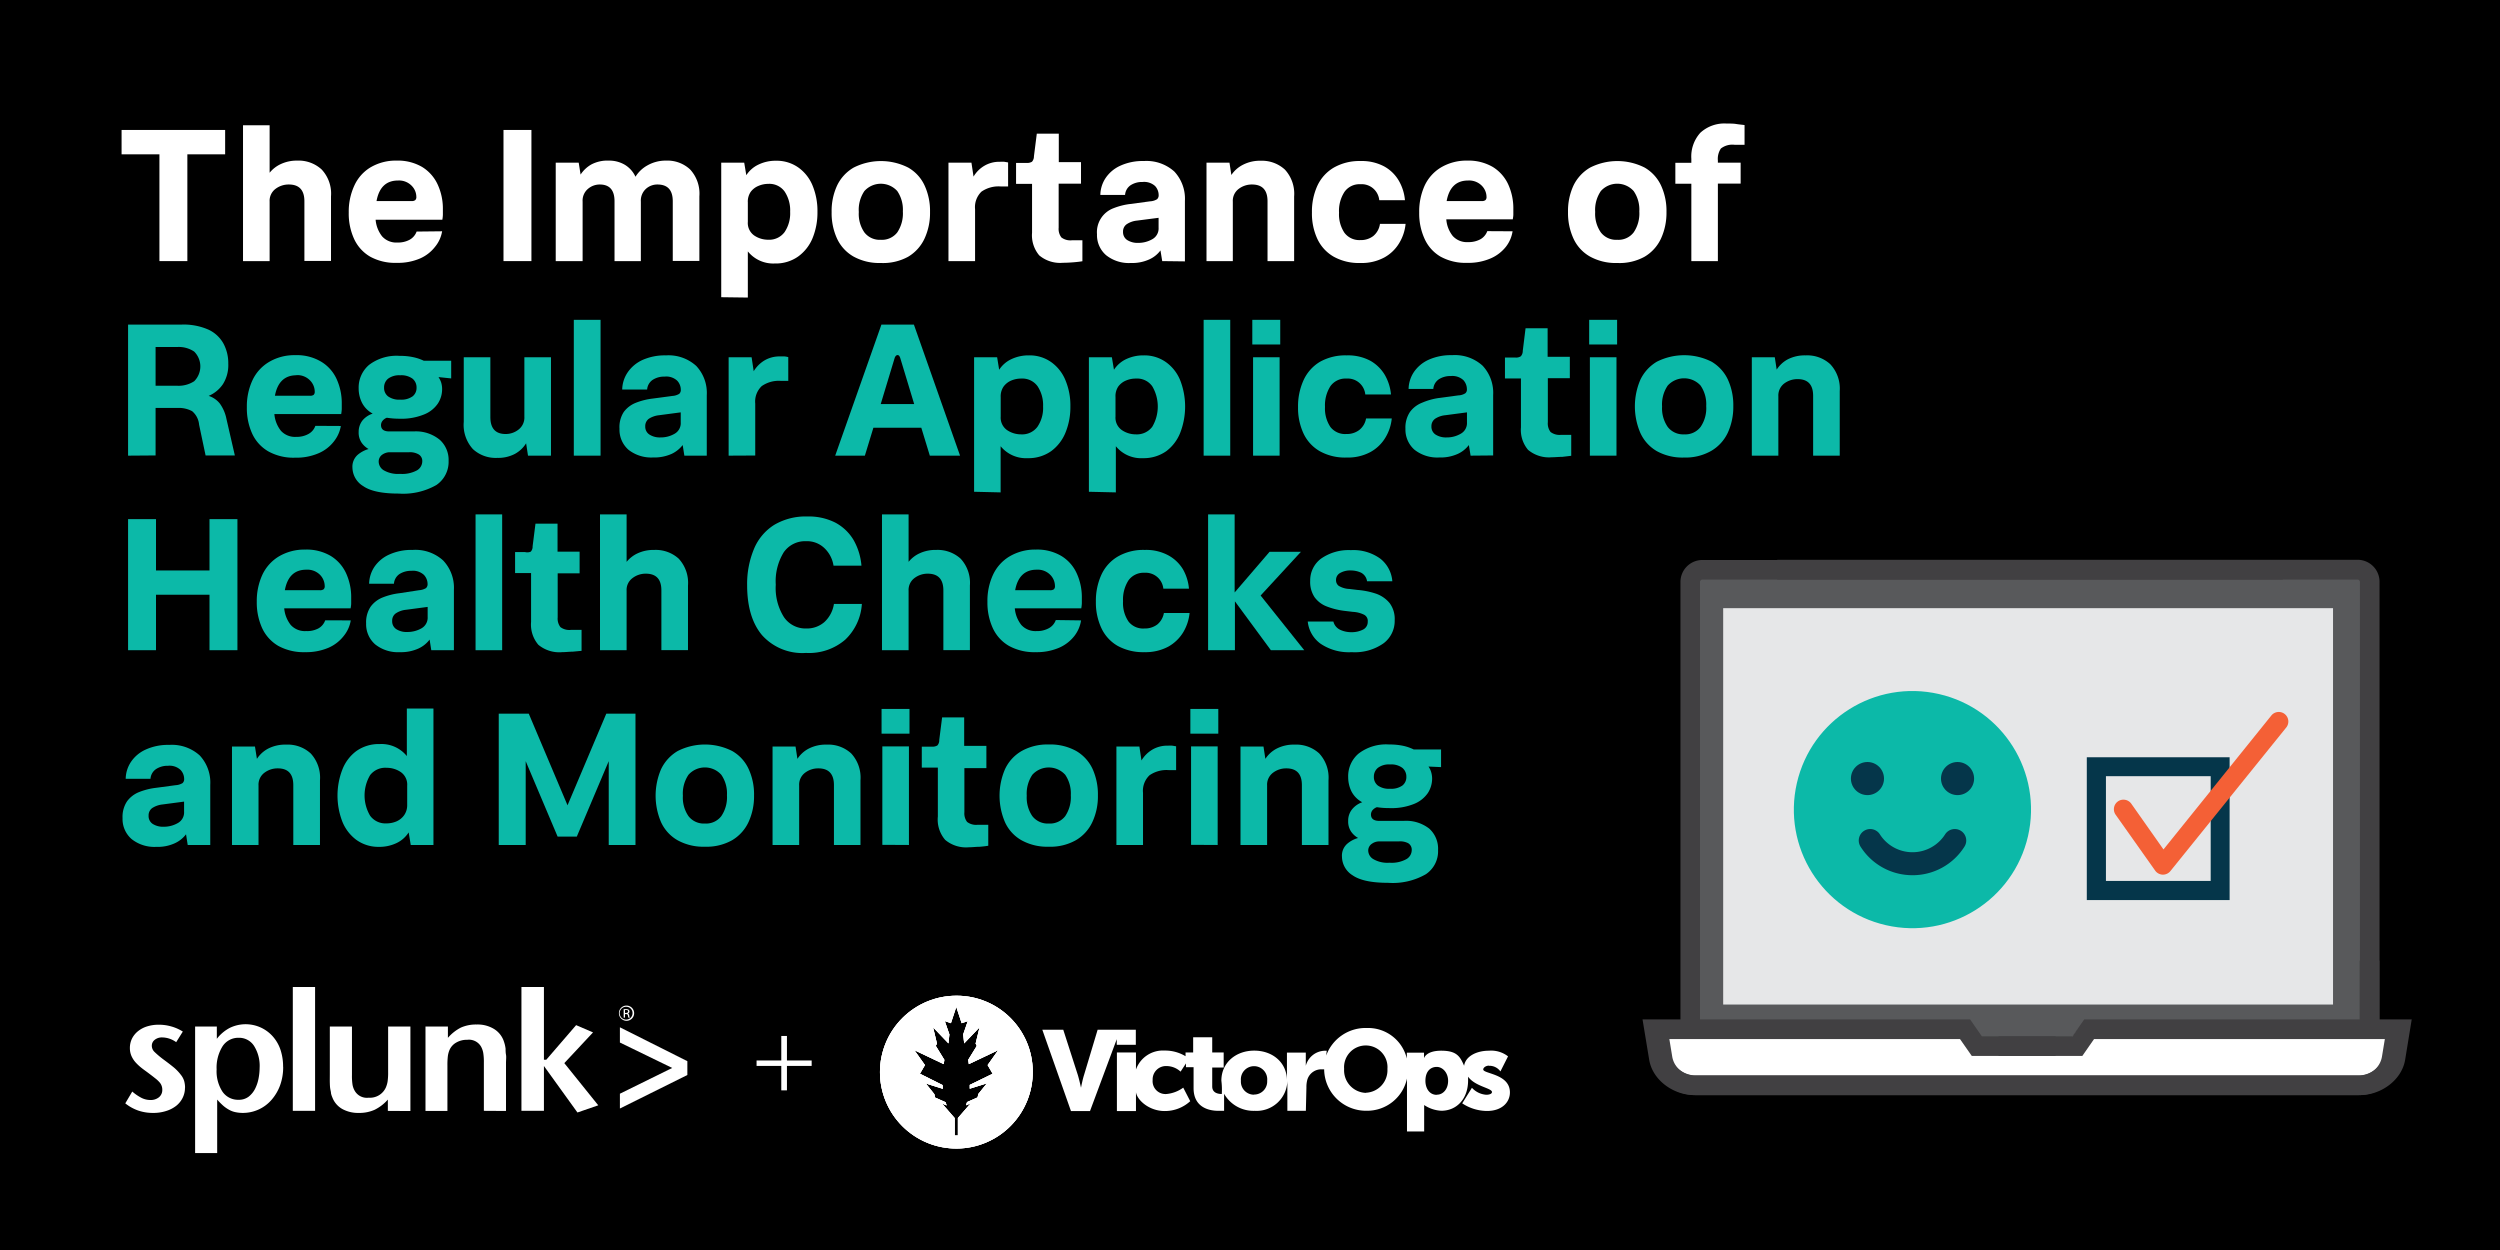 <svg id="Layer_1" data-name="Layer 1" xmlns="http://www.w3.org/2000/svg" xmlns:xlink="http://www.w3.org/1999/xlink" viewBox="0 0 358 179"><defs><style>.cls-1,.cls-2,.cls-3{fill:#fff;}.cls-1{clip-rule:evenodd;}.cls-3{fill-rule:evenodd;}.cls-4{clip-path:url(#clip-path);}.cls-5{clip-path:url(#clip-path-2);}.cls-6{fill:#0cb9a8;}.cls-7{clip-path:url(#clip-path-3);}.cls-8{clip-path:url(#clip-path-4);}.cls-9{fill:#58595b;}.cls-10{fill:#414042;}.cls-11{fill:#e6e7e8;}.cls-12{fill:#05364a;}.cls-13{fill:#f46036;}</style><clipPath id="clip-path"><path class="cls-1" d="M309.73-1150.3l-1.55-2.64,3.26-4.59-9,4.32-.18-1.3,2.63-4.25-.38-.71,1.22-5-4.73,4.93-.28-2.72,1.41-4.08-1.88.63-1.65-5-1.64,5-1.89-.63,1.41,4.08-.28,2.72-4.73-4.93,1.22,5-.38.71,2.64,4.25-.19,1.3-9-4.32,3.26,4.59-1.54,2.64,6.92,3.47.11,1.15-5.25-1.64,2.64,3.28.22,1,3.22,1.43.33,1-1.45-.6,3.89,4.47v5.34h1v-5.34l3.89-4.47-1.44.6.33-1,3.22-1.43.22-1,2.63-3.28-5.24,1.64.11-1.15ZM322-1151a23.25,23.25,0,0,1-23.36,23.13A23.25,23.25,0,0,1,275.26-1151a23.25,23.25,0,0,1,23.37-23.13A23.24,23.24,0,0,1,322-1151Z"/></clipPath><clipPath id="clip-path-2"><path class="cls-1" d="M217.57-263.78l-1.11-1.9,2.34-3.3-6.49,3.1-.13-.93,1.9-3.06-.27-.51.87-3.6-3.4,3.55-.2-2,1-2.94-1.35.45-1.19-3.59-1.18,3.59-1.36-.45,1,2.94-.2,2-3.4-3.55.87,3.6-.27.51,1.9,3.06-.13.93L200.3-269l2.35,3.3-1.12,1.9,5,2.5.08.83-3.78-1.19,1.9,2.36.16.75,2.31,1,.24.71-1-.43,2.8,3.22v3.84h.72V-254l2.8-3.22-1,.43.24-.71,2.32-1,.15-.75,1.9-2.36-3.78,1.19.08-.83Zm8.83-.53a16.74,16.74,0,0,1-16.82,16.65,16.74,16.74,0,0,1-16.83-16.65A16.74,16.74,0,0,1,209.58-281,16.74,16.74,0,0,1,226.4-264.31Z"/></clipPath><clipPath id="clip-path-3"><path class="cls-1" d="M142.15,153.76l-.72-1.24,1.52-2.14-4.21,2-.09-.61,1.23-2-.17-.33.57-2.34-2.21,2.31-.14-1.28.66-1.91-.88.3-.77-2.34-.77,2.34-.88-.3.66,1.91-.13,1.28-2.21-2.31.56,2.34-.17.33,1.23,2-.09.61-4.21-2,1.52,2.14-.72,1.24,3.24,1.62.05.54-2.45-.77,1.23,1.54.1.48,1.51.67.15.46-.67-.28,1.82,2.09v2.5h.46v-2.5L139,158l-.67.28.15-.46,1.51-.67.1-.48,1.24-1.54-2.46.77,0-.54Zm5.74-.35A10.94,10.94,0,1,1,137,142.59,10.88,10.88,0,0,1,147.89,153.41Z"/></clipPath><clipPath id="clip-path-4"><rect class="cls-2" x="-202.3" y="-126.65" width="649.43" height="901.98"/></clipPath></defs><title>358x179</title><rect x="-29.85" y="-14.92" width="417.7" height="208.85"/><path class="cls-3" d="M309.73-1150.3l-1.55-2.64,3.26-4.59-9,4.32-.18-1.3,2.63-4.25-.38-.71,1.22-5-4.73,4.93-.28-2.72,1.41-4.08-1.88.63-1.65-5-1.64,5-1.89-.63,1.41,4.08-.28,2.72-4.73-4.93,1.22,5-.38.71,2.64,4.25-.19,1.3-9-4.32,3.26,4.59-1.54,2.64,6.92,3.47.11,1.15-5.25-1.64,2.64,3.28.22,1,3.22,1.43.33,1-1.45-.6,3.89,4.47v5.34h1v-5.34l3.89-4.47-1.44.6.33-1,3.22-1.43.22-1,2.63-3.28-5.24,1.64.11-1.15ZM322-1151a23.25,23.25,0,0,1-23.36,23.13A23.25,23.25,0,0,1,275.26-1151a23.25,23.25,0,0,1,23.37-23.13A23.24,23.24,0,0,1,322-1151Z"/><g class="cls-4"><rect class="cls-2" x="-426.43" y="-1749.6" width="1387.95" height="1927.71"/></g><path class="cls-3" d="M217.57-263.78l-1.11-1.9,2.34-3.3-6.49,3.1-.13-.93,1.9-3.06-.27-.51.87-3.6-3.4,3.55-.2-2,1-2.94-1.35.45-1.19-3.59-1.18,3.59-1.36-.45,1,2.94-.2,2-3.4-3.55.87,3.6-.27.51,1.9,3.06-.13.93L200.3-269l2.35,3.3-1.12,1.9,5,2.5.08.83-3.78-1.19,1.9,2.36.16.75,2.31,1,.24.71-1-.43,2.8,3.22v3.84h.72V-254l2.8-3.22-1,.43.24-.71,2.32-1,.15-.75,1.9-2.36-3.78,1.19.08-.83Zm8.83-.53a16.74,16.74,0,0,1-16.82,16.65,16.74,16.74,0,0,1-16.83-16.65A16.74,16.74,0,0,1,209.58-281,16.74,16.74,0,0,1,226.4-264.31Z"/><g class="cls-5"><rect class="cls-2" x="-312.46" y="-695.27" width="999.33" height="1387.95"/></g><path class="cls-2" d="M22.83,37.39V22.1H17.41V18.61H32.24V22.1H26.83V37.39Z"/><path class="cls-2" d="M34.8,37.39V17.94h3.81v6.8A4.43,4.43,0,0,1,40.2,23.5,5.36,5.36,0,0,1,42.55,23a4.87,4.87,0,0,1,3.51,1.27,5.06,5.06,0,0,1,1.34,3.85v9.25H43.59V28.82c0-1.6-.75-2.4-2.23-2.4a3.11,3.11,0,0,0-1.91.63,2.13,2.13,0,0,0-.84,1.82v8.52Z"/><path class="cls-2" d="M63.31,33.12a4.65,4.65,0,0,1-1,2.21A5.52,5.52,0,0,1,60.18,37a8,8,0,0,1-3.37.64A7.41,7.41,0,0,1,53,36.75a5.69,5.69,0,0,1-2.3-2.55,8.72,8.72,0,0,1-.76-3.75,8.89,8.89,0,0,1,.79-3.85A5.89,5.89,0,0,1,53,24a7.09,7.09,0,0,1,3.81-1,6.85,6.85,0,0,1,3.64.91,5.76,5.76,0,0,1,2.21,2.48A8.25,8.25,0,0,1,63.42,30c0,.24,0,.49,0,.76a4.51,4.51,0,0,1-.08.71H53.79a4.42,4.42,0,0,0,.94,2.39,2.73,2.73,0,0,0,2.19.87,3.45,3.45,0,0,0,1.74-.4,2.2,2.2,0,0,0,1-1.17ZM57,25.85q-2.54,0-3.08,2.94h5a.77.77,0,0,0,.55-.14.59.59,0,0,0,.15-.46,2.28,2.28,0,0,0-.68-1.6A2.52,2.52,0,0,0,57,25.85Z"/><path class="cls-2" d="M72.1,37.39V18.61h4V37.39Z"/><path class="cls-2" d="M79.58,37.39V23.29h3.29L83.14,25a4.48,4.48,0,0,1,1.54-1.45A4.93,4.93,0,0,1,87.17,23a4.41,4.41,0,0,1,2.26.57A3.88,3.88,0,0,1,91,25.31a4.66,4.66,0,0,1,1.7-1.62A5.28,5.28,0,0,1,95.39,23a4.75,4.75,0,0,1,3.44,1.27,5.09,5.09,0,0,1,1.32,3.85v9.25H96.34V28.82c0-1.6-.73-2.4-2.2-2.4a2.43,2.43,0,0,0-1.65.63,2.28,2.28,0,0,0-.72,1.82v8.52H88V28.82c0-1.6-.71-2.4-2.12-2.4a2.59,2.59,0,0,0-1.69.63,2.21,2.21,0,0,0-.76,1.82v8.52Z"/><path class="cls-2" d="M103.28,42.56V23.29h3.29l.3,1.8a4.23,4.23,0,0,1,1.74-1.52,5.6,5.6,0,0,1,2.53-.55,5.35,5.35,0,0,1,3.23,1,5.92,5.92,0,0,1,2,2.58,9.51,9.51,0,0,1,.69,3.73,9.67,9.67,0,0,1-.7,3.77,6.11,6.11,0,0,1-2.06,2.63,5.53,5.53,0,0,1-3.33,1A4.67,4.67,0,0,1,107.09,36v6.61ZM107.09,29v2.77a2.18,2.18,0,0,0,.91,1.95,3.54,3.54,0,0,0,2,.61,2.74,2.74,0,0,0,2.35-1.09,4.81,4.81,0,0,0,.8-2.91,4.86,4.86,0,0,0-.79-2.9,2.69,2.69,0,0,0-2.34-1.1,3.59,3.59,0,0,0-1.41.29,2.61,2.61,0,0,0-1.12.87A2.46,2.46,0,0,0,107.09,29Z"/><path class="cls-2" d="M126.13,37.66a7.63,7.63,0,0,1-3.92-.93,5.74,5.74,0,0,1-2.35-2.57,8.73,8.73,0,0,1-.77-3.79,8.66,8.66,0,0,1,.79-3.82A5.91,5.91,0,0,1,122.24,24a8.64,8.64,0,0,1,7.82,0,5.69,5.69,0,0,1,2.34,2.56,8.68,8.68,0,0,1,.78,3.8,8.68,8.68,0,0,1-.79,3.81,5.92,5.92,0,0,1-2.35,2.6A7.47,7.47,0,0,1,126.13,37.66Zm0-3.32a2.77,2.77,0,0,0,2.36-1.06,4.88,4.88,0,0,0,.8-3,4.74,4.74,0,0,0-.8-2.92,3.17,3.17,0,0,0-4.71,0,4.78,4.78,0,0,0-.8,3,4.65,4.65,0,0,0,.8,2.92A2.77,2.77,0,0,0,126.13,34.34Z"/><path class="cls-2" d="M135.82,37.39V23.29h3.29l.3,2a4.36,4.36,0,0,1,1.5-1.52,4.17,4.17,0,0,1,2.28-.6,4.88,4.88,0,0,1,.64,0l.53.09V26.7H143.3a4.3,4.3,0,0,0-2.75.74,3.09,3.09,0,0,0-.92,2.52v7.43Z"/><path class="cls-2" d="M147.79,33.33v-7H145.5v-3H147a1.32,1.32,0,0,0,.78-.17,1.15,1.15,0,0,0,.28-.78l.41-3.24h3.15v4.08h3.18v3.08H151.6v6.31a2,2,0,0,0,.39,1.39,2.13,2.13,0,0,0,1.51.41H155v3c-.35.06-.77.11-1.27.15s-1,.07-1.51.07a4.65,4.65,0,0,1-3.4-1.06A4.45,4.45,0,0,1,147.79,33.33Z"/><path class="cls-2" d="M166.43,37.39l-.25-1.53a4.07,4.07,0,0,1-1.59,1.28,5.9,5.9,0,0,1-2.65.52,5.21,5.21,0,0,1-3.55-1.12,3.8,3.8,0,0,1-1.3-3,3.66,3.66,0,0,1,2.38-3.73,9.62,9.62,0,0,1,2.39-.6l2.83-.38a2.09,2.09,0,0,0,1-.3.75.75,0,0,0,.23-.6,1.92,1.92,0,0,0-.51-1.29,2.33,2.33,0,0,0-1.8-.58,3,3,0,0,0-1.7.46,1.83,1.83,0,0,0-.8,1.39h-3.54a4.48,4.48,0,0,1,.75-2.41,5,5,0,0,1,2.11-1.77,7.64,7.64,0,0,1,3.37-.67,5.94,5.94,0,0,1,4.37,1.51,5.72,5.72,0,0,1,1.51,4.21v8.65Zm-.52-4.76V31.19l-3.1.4a3.24,3.24,0,0,0-1.47.52,1.26,1.26,0,0,0-.52,1.09,1.34,1.34,0,0,0,.59,1.17,2.75,2.75,0,0,0,1.59.41,4,4,0,0,0,2-.52A1.75,1.75,0,0,0,165.91,32.63Z"/><path class="cls-2" d="M172.77,37.39V23.29h3.29l.27,1.77A4.37,4.37,0,0,1,178,23.59a5.31,5.31,0,0,1,2.57-.57A4.84,4.84,0,0,1,184,24.29a5.09,5.09,0,0,1,1.32,3.85v9.25h-3.81V28.82c0-1.6-.74-2.4-2.23-2.4a3.1,3.1,0,0,0-1.9.63,2.13,2.13,0,0,0-.84,1.82v8.52Z"/><path class="cls-2" d="M197.61,32.06h3.67a6.48,6.48,0,0,1-.9,2.73,5.66,5.66,0,0,1-2.15,2.08,6.8,6.8,0,0,1-3.43.79,7.41,7.41,0,0,1-3.83-.91,5.75,5.75,0,0,1-2.33-2.55,8.62,8.62,0,0,1-.77-3.78,8.89,8.89,0,0,1,.79-3.85A5.88,5.88,0,0,1,191,24a7.39,7.39,0,0,1,3.85-.94,6.76,6.76,0,0,1,3.4.79,5.49,5.49,0,0,1,2.08,2.06,6.71,6.71,0,0,1,.86,2.76h-3.68a2.53,2.53,0,0,0-2.69-2.29,2.64,2.64,0,0,0-2.28,1.08,5,5,0,0,0-.79,3,4.75,4.75,0,0,0,.77,2.87,2.66,2.66,0,0,0,2.27,1.05,2.92,2.92,0,0,0,1.85-.57A2.74,2.74,0,0,0,197.61,32.06Z"/><path class="cls-2" d="M216.6,33.12a4.75,4.75,0,0,1-.95,2.21A5.59,5.59,0,0,1,213.47,37a8,8,0,0,1-3.38.64,7.38,7.38,0,0,1-3.84-.91A5.63,5.63,0,0,1,204,34.2a8.72,8.72,0,0,1-.77-3.75A9,9,0,0,1,204,26.6,6,6,0,0,1,206.31,24a7.14,7.14,0,0,1,3.81-1,6.88,6.88,0,0,1,3.65.91,5.74,5.74,0,0,1,2.2,2.48,8.26,8.26,0,0,1,.74,3.55c0,.24,0,.49,0,.76s-.05.51-.08.71h-9.52a4.34,4.34,0,0,0,.93,2.39,2.73,2.73,0,0,0,2.19.87,3.51,3.51,0,0,0,1.75-.4,2.19,2.19,0,0,0,1-1.17Zm-6.37-7.27q-2.53,0-3.07,2.94h5a.79.79,0,0,0,.56-.14.59.59,0,0,0,.15-.46,2.32,2.32,0,0,0-.68-1.6A2.54,2.54,0,0,0,210.23,25.85Z"/><path class="cls-2" d="M231.59,37.66a7.61,7.61,0,0,1-3.92-.93,5.68,5.68,0,0,1-2.35-2.57,8.73,8.73,0,0,1-.78-3.79,8.66,8.66,0,0,1,.79-3.82A6,6,0,0,1,227.7,24a8.64,8.64,0,0,1,7.82,0,5.8,5.8,0,0,1,2.34,2.56,8.68,8.68,0,0,1,.78,3.8,8.82,8.82,0,0,1-.79,3.81,5.89,5.89,0,0,1-2.36,2.6A7.41,7.41,0,0,1,231.59,37.66Zm0-3.32a2.75,2.75,0,0,0,2.35-1.06,4.81,4.81,0,0,0,.81-3,4.67,4.67,0,0,0-.81-2.92,3.15,3.15,0,0,0-4.7,0,4.78,4.78,0,0,0-.81,3,4.65,4.65,0,0,0,.81,2.92A2.76,2.76,0,0,0,231.59,34.34Z"/><path class="cls-2" d="M242.2,37.39V26.31h-2.29v-3h2.29v-.57A5.07,5.07,0,0,1,243.5,19a5.08,5.08,0,0,1,3.73-1.31c.47,0,1,0,1.42.07s.86.1,1.17.15v2.83h-1.39a2.66,2.66,0,0,0-2,.53A2.65,2.65,0,0,0,246,23v.29h3.26v3H246V37.39Z"/><path class="cls-6" d="M18.34,65.25V46.48H26a8.77,8.77,0,0,1,3.84.72,4.72,4.72,0,0,1,2.16,2,5.91,5.91,0,0,1,.69,2.89A5.1,5.1,0,0,1,31.93,55a4.63,4.63,0,0,1-2.05,1.69,3.35,3.35,0,0,1,1.61,1.11A5.68,5.68,0,0,1,32.43,60l1.2,5.22H29.44l-.93-4.41a2.84,2.84,0,0,0-1-1.93,4,4,0,0,0-2.12-.46H22.28v6.8Zm7.07-15.56H22.28v5.55h3.1a4.09,4.09,0,0,0,2.43-.65,3,3,0,0,0,0-4.24A3.94,3.94,0,0,0,25.41,49.69Z"/><path class="cls-6" d="M48.81,61a4.83,4.83,0,0,1-1,2.22,5.5,5.5,0,0,1-2.18,1.68,8,8,0,0,1-3.37.64,7.41,7.41,0,0,1-3.85-.91,5.66,5.66,0,0,1-2.3-2.54,8.77,8.77,0,0,1-.76-3.76,8.89,8.89,0,0,1,.79-3.85,6,6,0,0,1,2.34-2.62,7.07,7.07,0,0,1,3.8-1A6.77,6.77,0,0,1,46,51.8a5.6,5.6,0,0,1,2.2,2.47,8.29,8.29,0,0,1,.74,3.55c0,.24,0,.49,0,.77a5.92,5.92,0,0,1-.08.7H39.29a4.45,4.45,0,0,0,.94,2.4,2.73,2.73,0,0,0,2.19.87,3.45,3.45,0,0,0,1.74-.41,2.13,2.13,0,0,0,1-1.17Zm-6.37-7.26c-1.68,0-2.71,1-3.07,2.93h5a.83.83,0,0,0,.55-.13.61.61,0,0,0,.15-.46,2.3,2.3,0,0,0-.68-1.61A2.52,2.52,0,0,0,42.44,53.72Z"/><path class="cls-6" d="M64.24,66a4,4,0,0,1-1.76,3.46,9.58,9.58,0,0,1-5.4,1.22q-3.54,0-5.07-1.07A3.15,3.15,0,0,1,50.47,67a2.27,2.27,0,0,1,.75-1.87,4.23,4.23,0,0,1,1.56-.83,3.05,3.05,0,0,1-1-.91,2.58,2.58,0,0,1-.42-1.54,2.64,2.64,0,0,1,.53-1.62,3.18,3.18,0,0,1,1.48-1,3.68,3.68,0,0,1-1.53-1.55,4.56,4.56,0,0,1-.48-2.07,4.26,4.26,0,0,1,1.48-3.35,6.5,6.5,0,0,1,4.4-1.3,8.8,8.8,0,0,1,1.94.19,6.52,6.52,0,0,1,1.51.51h3.92v2.53L62.79,54a3.06,3.06,0,0,1,.39.79,3.32,3.32,0,0,1,.13,1,3.72,3.72,0,0,1-.61,2,4.29,4.29,0,0,1-2,1.57,8.53,8.53,0,0,1-3.48.6,11.5,11.5,0,0,1-1.82-.14,1.37,1.37,0,0,0-.65.48,1,1,0,0,0-.19.56c0,.61.39.92,1.19.92h3.51A5.35,5.35,0,0,1,63,63,3.88,3.88,0,0,1,64.24,66ZM58.6,64.76H55.75a1.9,1.9,0,0,0-1,.34,1.19,1.19,0,0,0-.52,1.05,1.48,1.48,0,0,0,.73,1.2,4.09,4.09,0,0,0,2.32.51,4.46,4.46,0,0,0,2.44-.51,1.52,1.52,0,0,0,.75-1.28,1.09,1.09,0,0,0-.52-1A2.46,2.46,0,0,0,58.6,64.76ZM55,55.51a1.52,1.52,0,0,0,.57,1.25,2.72,2.72,0,0,0,1.74.47,2.77,2.77,0,0,0,1.77-.47,1.52,1.52,0,0,0,.57-1.25,1.61,1.61,0,0,0-.57-1.28,2.71,2.71,0,0,0-1.77-.49,2.66,2.66,0,0,0-1.74.49A1.61,1.61,0,0,0,55,55.51Z"/><path class="cls-6" d="M66.41,60.41V51.16h3.81v8.57c0,1.61.73,2.42,2.18,2.42a2.94,2.94,0,0,0,1.86-.64,2.17,2.17,0,0,0,.83-1.84V51.16H78.9V65.25H75.61l-.27-1.77A4.33,4.33,0,0,1,73.73,65a5.17,5.17,0,0,1-2.53.57,4.8,4.8,0,0,1-3.48-1.26A5.15,5.15,0,0,1,66.41,60.41Z"/><path class="cls-6" d="M82.17,65.25V45.8H86V65.25Z"/><path class="cls-6" d="M98,65.25l-.24-1.52A4.32,4.32,0,0,1,96.17,65a6.09,6.09,0,0,1-2.66.51A5.28,5.28,0,0,1,90,64.41a3.83,3.83,0,0,1-1.29-3A4,4,0,0,1,89.32,59a3.94,3.94,0,0,1,1.73-1.32,9.54,9.54,0,0,1,2.38-.6l2.83-.38a2.14,2.14,0,0,0,1-.3.72.72,0,0,0,.23-.59,1.89,1.89,0,0,0-.52-1.3,2.3,2.3,0,0,0-1.8-.58,3,3,0,0,0-1.7.46,1.83,1.83,0,0,0-.8,1.39H89.1a4.53,4.53,0,0,1,.75-2.41A5.17,5.17,0,0,1,92,51.55a7.82,7.82,0,0,1,3.37-.66A5.89,5.89,0,0,1,99.7,52.4a5.64,5.64,0,0,1,1.51,4.2v8.65Zm-.52-4.76V59.05l-3.1.41a3.33,3.33,0,0,0-1.47.51,1.29,1.29,0,0,0-.51,1.09A1.33,1.33,0,0,0,93,62.23a2.75,2.75,0,0,0,1.59.41,3.92,3.92,0,0,0,2-.52A1.73,1.73,0,0,0,97.48,60.49Z"/><path class="cls-6" d="M104.34,65.25V51.16h3.29l.3,2a4.54,4.54,0,0,1,1.5-1.52,4.19,4.19,0,0,1,2.28-.6c.2,0,.42,0,.64,0a3.14,3.14,0,0,1,.53.1v3.4h-1.06a4.26,4.26,0,0,0-2.74.75,3.05,3.05,0,0,0-.93,2.51v7.43Z"/><path class="cls-6" d="M119.6,65.25l6.62-18.77h4.65l6.61,18.77h-4.33l-1.22-4h-6.86l-1.22,4Zm8.52-14-2,6.61h4.79l-2-6.61c-.09-.27-.21-.41-.38-.41S128.21,51,128.12,51.24Z"/><path class="cls-6" d="M139.49,70.42V51.16h3.3l.29,1.79a4.19,4.19,0,0,1,1.75-1.52,5.7,5.7,0,0,1,2.53-.54,5.31,5.31,0,0,1,3.22,1,5.92,5.92,0,0,1,2,2.58,9.33,9.33,0,0,1,.7,3.73,9.63,9.63,0,0,1-.71,3.77,6.18,6.18,0,0,1-2.05,2.64,5.61,5.61,0,0,1-3.34,1,4.69,4.69,0,0,1-3.89-1.71v6.61Zm3.81-13.55v2.78a2.18,2.18,0,0,0,.91,1.94,3.56,3.56,0,0,0,2,.61,2.73,2.73,0,0,0,2.35-1.08,4.79,4.79,0,0,0,.81-2.92,4.89,4.89,0,0,0-.79-2.89,2.69,2.69,0,0,0-2.34-1.1,3.67,3.67,0,0,0-1.42.28,2.64,2.64,0,0,0-1.11.87A2.48,2.48,0,0,0,143.3,56.87Z"/><path class="cls-6" d="M155.93,70.42V51.16h3.29l.3,1.79a4.23,4.23,0,0,1,1.74-1.52,5.73,5.73,0,0,1,2.53-.54,5.31,5.31,0,0,1,3.22,1,5.94,5.94,0,0,1,2,2.58,10.4,10.4,0,0,1,0,7.5,6.1,6.1,0,0,1-2,2.64,5.6,5.6,0,0,1-3.33,1,4.67,4.67,0,0,1-3.89-1.71v6.61Zm3.81-13.55v2.78a2.16,2.16,0,0,0,.91,1.94,3.53,3.53,0,0,0,2,.61A2.76,2.76,0,0,0,165,61.12a5.71,5.71,0,0,0,0-5.81,2.66,2.66,0,0,0-2.34-1.1,3.58,3.58,0,0,0-1.41.28,2.61,2.61,0,0,0-1.12.87A2.48,2.48,0,0,0,159.74,56.87Z"/><path class="cls-6" d="M172.36,65.25V45.8h3.81V65.25Z"/><path class="cls-6" d="M179.33,49.33V45.8h4v3.53Zm.11,15.92V51.16h3.8V65.25Z"/><path class="cls-6" d="M195.62,59.92h3.68a6.48,6.48,0,0,1-.9,2.73,5.66,5.66,0,0,1-2.15,2.08,6.8,6.8,0,0,1-3.43.79,7.41,7.41,0,0,1-3.83-.91,5.73,5.73,0,0,1-2.33-2.54,8.68,8.68,0,0,1-.78-3.78,9,9,0,0,1,.79-3.85A5.94,5.94,0,0,1,189,51.82a7.39,7.39,0,0,1,3.85-.93,6.76,6.76,0,0,1,3.4.78,5.63,5.63,0,0,1,2.08,2.06,6.86,6.86,0,0,1,.86,2.76h-3.68a2.53,2.53,0,0,0-2.69-2.28,2.66,2.66,0,0,0-2.29,1.07,5.06,5.06,0,0,0-.79,3,4.72,4.72,0,0,0,.78,2.87,2.66,2.66,0,0,0,2.27,1,2.92,2.92,0,0,0,1.85-.57A2.68,2.68,0,0,0,195.62,59.92Z"/><path class="cls-6" d="M210.59,65.25l-.25-1.52A4.16,4.16,0,0,1,208.75,65a6,6,0,0,1-2.65.51,5.26,5.26,0,0,1-3.55-1.11,3.83,3.83,0,0,1-1.29-3,4,4,0,0,1,.65-2.41,3.89,3.89,0,0,1,1.73-1.32A9.43,9.43,0,0,1,206,57l2.83-.38a2,2,0,0,0,1-.3.69.69,0,0,0,.23-.59,1.93,1.93,0,0,0-.51-1.3,2.33,2.33,0,0,0-1.8-.58,3,3,0,0,0-1.7.46,1.83,1.83,0,0,0-.8,1.39h-3.54a4.53,4.53,0,0,1,.75-2.41,5.1,5.1,0,0,1,2.11-1.77,7.79,7.79,0,0,1,3.37-.66,5.9,5.9,0,0,1,4.37,1.51,5.68,5.68,0,0,1,1.51,4.2v8.65Zm-.52-4.76V59.05l-3.1.41a3.24,3.24,0,0,0-1.47.51,1.3,1.3,0,0,0-.52,1.09,1.34,1.34,0,0,0,.59,1.17,2.75,2.75,0,0,0,1.59.41,3.91,3.91,0,0,0,2-.52A1.74,1.74,0,0,0,210.07,60.49Z"/><path class="cls-6" d="M217.8,61.2v-7h-2.29v-3H217a1.24,1.24,0,0,0,.78-.18,1.15,1.15,0,0,0,.28-.78l.4-3.23h3.16v4.08h3.18v3.07h-3.15v6.31a2,2,0,0,0,.39,1.39,2.12,2.12,0,0,0,1.51.41H225v3l-1.27.15c-.5,0-1,.06-1.51.06a4.65,4.65,0,0,1-3.4-1.06A4.41,4.41,0,0,1,217.8,61.2Z"/><path class="cls-6" d="M227.57,49.33V45.8h4v3.53Zm.1,15.92V51.16h3.81V65.25Z"/><path class="cls-6" d="M241.17,65.52a7.61,7.61,0,0,1-3.92-.92A5.79,5.79,0,0,1,234.9,62a9.64,9.64,0,0,1,0-7.62,6,6,0,0,1,2.37-2.59,8.73,8.73,0,0,1,7.82,0,5.85,5.85,0,0,1,2.34,2.56,8.76,8.76,0,0,1,.78,3.81,8.88,8.88,0,0,1-.79,3.81,5.92,5.92,0,0,1-2.36,2.59A7.41,7.41,0,0,1,241.17,65.52Zm0-3.32a2.75,2.75,0,0,0,2.35-1.06,4.76,4.76,0,0,0,.81-3,4.7,4.7,0,0,0-.81-2.93,3.18,3.18,0,0,0-4.7,0,4.78,4.78,0,0,0-.81,3,4.7,4.7,0,0,0,.81,2.93A2.79,2.79,0,0,0,241.17,62.2Z"/><path class="cls-6" d="M250.86,65.25V51.16h3.29l.27,1.77A4.29,4.29,0,0,1,256,51.46a5.31,5.31,0,0,1,2.57-.57,4.88,4.88,0,0,1,3.52,1.26A5.1,5.1,0,0,1,263.45,56v9.25h-3.81V56.68c0-1.59-.74-2.39-2.23-2.39a3.15,3.15,0,0,0-1.9.62,2.15,2.15,0,0,0-.85,1.83v8.51Z"/><path class="cls-6" d="M18.34,93.11V74.34h4v7.35H30V74.34h4V93.11H30V85.17H22.34v7.94Z"/><path class="cls-6" d="M50.23,88.84a4.75,4.75,0,0,1-1,2.22,5.57,5.57,0,0,1-2.17,1.69,8.15,8.15,0,0,1-3.38.64,7.54,7.54,0,0,1-3.85-.91,5.75,5.75,0,0,1-2.3-2.55,8.9,8.9,0,0,1-.76-3.75,9,9,0,0,1,.79-3.85,6.09,6.09,0,0,1,2.34-2.63,7.2,7.2,0,0,1,3.81-1,6.79,6.79,0,0,1,3.65.91,5.69,5.69,0,0,1,2.2,2.48,8.22,8.22,0,0,1,.73,3.55c0,.23,0,.49,0,.76s-.05.51-.08.71H40.7a4.45,4.45,0,0,0,.94,2.39,2.73,2.73,0,0,0,2.19.87A3.45,3.45,0,0,0,45.57,90a2.13,2.13,0,0,0,1-1.17Zm-6.37-7.26q-2.53,0-3.07,2.94h5a.86.86,0,0,0,.56-.14.59.59,0,0,0,.15-.46,2.35,2.35,0,0,0-.68-1.61A2.55,2.55,0,0,0,43.86,81.58Z"/><path class="cls-6" d="M61.76,93.11l-.24-1.52a4.18,4.18,0,0,1-1.6,1.28,6,6,0,0,1-2.65.52,5.23,5.23,0,0,1-3.55-1.12,3.82,3.82,0,0,1-1.29-3,4,4,0,0,1,.65-2.4,3.94,3.94,0,0,1,1.73-1.32,9.54,9.54,0,0,1,2.38-.6L60,84.52a2.28,2.28,0,0,0,1-.3.75.75,0,0,0,.23-.6,1.93,1.93,0,0,0-.52-1.29,2.3,2.3,0,0,0-1.8-.59,3.08,3.08,0,0,0-1.7.46,1.85,1.85,0,0,0-.8,1.39H52.86a4.53,4.53,0,0,1,.75-2.41,5.07,5.07,0,0,1,2.11-1.76,7.67,7.67,0,0,1,3.37-.67,5.89,5.89,0,0,1,4.37,1.51A5.67,5.67,0,0,1,65,84.46v8.65Zm-.52-4.76V86.91l-3.1.41a3.21,3.21,0,0,0-1.47.52,1.26,1.26,0,0,0-.51,1.08,1.33,1.33,0,0,0,.58,1.17,2.68,2.68,0,0,0,1.59.41,4,4,0,0,0,2-.51A1.75,1.75,0,0,0,61.24,88.35Z"/><path class="cls-6" d="M68.1,93.11V73.66h3.81V93.11Z"/><path class="cls-6" d="M76.05,89.06v-7H73.76v-3H75.2A1.27,1.27,0,0,0,76,79a1.05,1.05,0,0,0,.27-.77l.41-3.24h3.16V79H83V82.1H79.86v6.31a2,2,0,0,0,.39,1.39,2.12,2.12,0,0,0,1.51.4h1.52v3L82,93.32c-.5,0-1,.07-1.51.07a4.68,4.68,0,0,1-3.4-1.06A4.45,4.45,0,0,1,76.05,89.06Z"/><path class="cls-6" d="M85.92,93.11V73.66h3.81v6.8a4.41,4.41,0,0,1,1.59-1.23,5.4,5.4,0,0,1,2.36-.48A4.9,4.9,0,0,1,97.19,80a5.08,5.08,0,0,1,1.33,3.85v9.25H94.71V84.54c0-1.59-.74-2.39-2.23-2.39a3.08,3.08,0,0,0-1.9.63,2.1,2.1,0,0,0-.85,1.82v8.51Z"/><path class="cls-6" d="M119.42,86.48h4a7.72,7.72,0,0,1-2.38,5.12,7.94,7.94,0,0,1-5.62,1.9,7.74,7.74,0,0,1-6.31-2.56c-1.42-1.71-2.12-4.09-2.12-7.16a13,13,0,0,1,1-5.22,7.41,7.41,0,0,1,2.88-3.4,8.82,8.82,0,0,1,4.75-1.2,8.39,8.39,0,0,1,4,.88,6.71,6.71,0,0,1,2.6,2.47A8.87,8.87,0,0,1,123.36,81h-4A4.38,4.38,0,0,0,118,78.44a3.6,3.6,0,0,0-2.56-.94,3.72,3.72,0,0,0-3.21,1.59,7.92,7.92,0,0,0-1.14,4.64,7.77,7.77,0,0,0,1.17,4.64A3.74,3.74,0,0,0,115.47,90a3.81,3.81,0,0,0,2.57-.91A4.44,4.44,0,0,0,119.42,86.48Z"/><path class="cls-6" d="M126.3,93.11V73.66h3.81v6.8a4.32,4.32,0,0,1,1.59-1.23,5.33,5.33,0,0,1,2.35-.48A4.9,4.9,0,0,1,137.56,80a5.08,5.08,0,0,1,1.33,3.85v9.25h-3.8V84.54c0-1.59-.75-2.39-2.24-2.39a3.1,3.1,0,0,0-1.9.63,2.12,2.12,0,0,0-.84,1.82v8.51Z"/><path class="cls-6" d="M154.81,88.84a4.83,4.83,0,0,1-.95,2.22,5.61,5.61,0,0,1-2.18,1.69,8.1,8.1,0,0,1-3.37.64,7.51,7.51,0,0,1-3.85-.91,5.69,5.69,0,0,1-2.3-2.55,8.75,8.75,0,0,1-.76-3.75,8.86,8.86,0,0,1,.79-3.85,6,6,0,0,1,2.34-2.63,7.17,7.17,0,0,1,3.8-1,6.77,6.77,0,0,1,3.65.91,5.63,5.63,0,0,1,2.2,2.48,8.22,8.22,0,0,1,.74,3.55c0,.23,0,.49,0,.76a6.12,6.12,0,0,1-.08.71h-9.52a4.45,4.45,0,0,0,.94,2.39,2.73,2.73,0,0,0,2.19.87,3.45,3.45,0,0,0,1.74-.41,2.13,2.13,0,0,0,1-1.17Zm-6.37-7.26c-1.68,0-2.71,1-3.07,2.94h5a.83.83,0,0,0,.55-.14.59.59,0,0,0,.15-.46,2.3,2.3,0,0,0-.68-1.61A2.52,2.52,0,0,0,148.44,81.58Z"/><path class="cls-6" d="M166.67,87.78h3.68a6.72,6.72,0,0,1-.9,2.74,5.81,5.81,0,0,1-2.15,2.08,6.93,6.93,0,0,1-3.43.79,7.58,7.58,0,0,1-3.84-.91,5.73,5.73,0,0,1-2.32-2.55,8.68,8.68,0,0,1-.78-3.78,9,9,0,0,1,.79-3.85,5.86,5.86,0,0,1,2.36-2.61,7.29,7.29,0,0,1,3.84-.94,6.67,6.67,0,0,1,3.41.79,5.53,5.53,0,0,1,2.08,2,6.79,6.79,0,0,1,.85,2.76h-3.67a2.54,2.54,0,0,0-2.69-2.28,2.68,2.68,0,0,0-2.29,1.07,5.06,5.06,0,0,0-.79,3A4.72,4.72,0,0,0,161.6,89a2.64,2.64,0,0,0,2.27,1,2.94,2.94,0,0,0,1.85-.57A2.73,2.73,0,0,0,166.67,87.78Z"/><path class="cls-6" d="M173,93.11V73.66h3.8V84.84l5-5.82h4.49l-5.77,6.26,6.25,7.83h-4.78l-5.15-7v7Z"/><path class="cls-6" d="M187.27,89h3.67a1.77,1.77,0,0,0,1,1.2,3.75,3.75,0,0,0,1.55.33,3.58,3.58,0,0,0,1.69-.37,1.21,1.21,0,0,0,.68-1.13,1,1,0,0,0-.52-1,4.08,4.08,0,0,0-1.6-.41l-1.17-.14a10.34,10.34,0,0,1-2.59-.64,3.84,3.84,0,0,1-1.74-1.33,3.92,3.92,0,0,1-.62-2.33A3.88,3.88,0,0,1,189.17,80a6.87,6.87,0,0,1,4.28-1.22A6.57,6.57,0,0,1,197.66,80a4.55,4.55,0,0,1,1.72,3.24h-3.62a1.62,1.62,0,0,0-.87-1.24,3.53,3.53,0,0,0-1.42-.31,2.89,2.89,0,0,0-1.58.37,1.12,1.12,0,0,0-.57,1,1,1,0,0,0,.38.83,3.22,3.22,0,0,0,1.53.45l1.17.14A11.1,11.1,0,0,1,197,85,4.37,4.37,0,0,1,199,86.37a3.8,3.8,0,0,1,.72,2.45,4,4,0,0,1-1.58,3.29,7.13,7.13,0,0,1-4.57,1.28,7.24,7.24,0,0,1-4.45-1.2A4.47,4.47,0,0,1,187.27,89Z"/><path class="cls-6" d="M26.88,121l-.24-1.53a4.18,4.18,0,0,1-1.6,1.28,5.87,5.87,0,0,1-2.65.52,5.23,5.23,0,0,1-3.55-1.12,3.8,3.8,0,0,1-1.29-3,4,4,0,0,1,.65-2.41,3.94,3.94,0,0,1,1.73-1.32,9.54,9.54,0,0,1,2.38-.6l2.83-.38a2.14,2.14,0,0,0,1-.3.75.75,0,0,0,.23-.6,1.88,1.88,0,0,0-.52-1.29,2.3,2.3,0,0,0-1.8-.59,3,3,0,0,0-1.7.47,1.83,1.83,0,0,0-.8,1.39H18a4.48,4.48,0,0,1,.75-2.41,5,5,0,0,1,2.11-1.77,7.67,7.67,0,0,1,3.37-.67,5.93,5.93,0,0,1,4.37,1.51,5.68,5.68,0,0,1,1.51,4.21V121Zm-.52-4.76v-1.45l-3.1.41a3.33,3.33,0,0,0-1.47.52,1.28,1.28,0,0,0-.51,1.09,1.33,1.33,0,0,0,.58,1.17,2.75,2.75,0,0,0,1.59.41,4,4,0,0,0,2-.52A1.74,1.74,0,0,0,26.36,116.22Z"/><path class="cls-6" d="M33.22,121v-14.1h3.29l.28,1.77a4.33,4.33,0,0,1,1.61-1.47,5.35,5.35,0,0,1,2.58-.57,4.86,4.86,0,0,1,3.52,1.27,5.09,5.09,0,0,1,1.32,3.85V121H42v-8.57c0-1.6-.74-2.4-2.23-2.4a3.13,3.13,0,0,0-1.91.63,2.13,2.13,0,0,0-.84,1.82V121Z"/><path class="cls-6" d="M58.82,121l-.3-1.8a4.13,4.13,0,0,1-1.74,1.53,5.7,5.7,0,0,1-2.53.54,5.38,5.38,0,0,1-3.22-1,6.07,6.07,0,0,1-2-2.6,10.34,10.34,0,0,1,0-7.48,6,6,0,0,1,2-2.64,5.55,5.55,0,0,1,3.34-1,4.67,4.67,0,0,1,3.89,1.72v-6.81h3.81V121Zm-.51-5.72v-2.77a2.18,2.18,0,0,0-.92-1.95,3.58,3.58,0,0,0-2-.61A2.74,2.74,0,0,0,53,111a5.71,5.71,0,0,0,0,5.81,2.71,2.71,0,0,0,2.34,1.1,3.67,3.67,0,0,0,1.42-.28,2.68,2.68,0,0,0,1.11-.89A2.49,2.49,0,0,0,58.31,115.26Z"/><path class="cls-6" d="M71.42,121V102.2h4.3l5.55,13.12,5.55-13.12H91V121H87.17V109l-4.57,10.8H79.85L75.28,109v12Z"/><path class="cls-6" d="M100.94,121.25a7.63,7.63,0,0,1-3.92-.93,5.74,5.74,0,0,1-2.35-2.57,9.61,9.61,0,0,1,0-7.61,6,6,0,0,1,2.37-2.59,8.64,8.64,0,0,1,7.82,0,5.69,5.69,0,0,1,2.34,2.56,8.68,8.68,0,0,1,.78,3.8,8.82,8.82,0,0,1-.79,3.81,5.92,5.92,0,0,1-2.35,2.6A7.47,7.47,0,0,1,100.94,121.25Zm0-3.32a2.74,2.74,0,0,0,2.35-1.06,4.81,4.81,0,0,0,.81-3,4.67,4.67,0,0,0-.81-2.92,3.15,3.15,0,0,0-4.7,0,4.78,4.78,0,0,0-.8,3,4.65,4.65,0,0,0,.8,2.92A2.77,2.77,0,0,0,100.94,117.93Z"/><path class="cls-6" d="M110.63,121v-14.1h3.29l.27,1.77a4.29,4.29,0,0,1,1.62-1.47,5.33,5.33,0,0,1,2.57-.57,4.84,4.84,0,0,1,3.52,1.27,5.09,5.09,0,0,1,1.32,3.85V121h-3.8v-8.57c0-1.6-.75-2.4-2.24-2.4a3.1,3.1,0,0,0-1.9.63,2.13,2.13,0,0,0-.84,1.82V121Z"/><path class="cls-6" d="M126.24,105.06v-3.54h4v3.54Zm.11,15.92v-14.1h3.81V121Z"/><path class="cls-6" d="M134.3,116.92v-7H132v-3h1.44a1.36,1.36,0,0,0,.79-.17,1.1,1.1,0,0,0,.27-.78l.41-3.24h3.16v4.08h3.18V110h-3.15v6.31a2,2,0,0,0,.39,1.39,2.12,2.12,0,0,0,1.51.41h1.52v3q-.51.09-1.26.15c-.5,0-1,.07-1.51.07a4.65,4.65,0,0,1-3.4-1.06A4.45,4.45,0,0,1,134.3,116.92Z"/><path class="cls-6" d="M150.19,121.25a7.61,7.61,0,0,1-3.92-.93,5.68,5.68,0,0,1-2.35-2.57,9.61,9.61,0,0,1,0-7.61,5.87,5.87,0,0,1,2.37-2.59,7.52,7.52,0,0,1,3.89-.94,7.62,7.62,0,0,1,3.93.93,5.8,5.8,0,0,1,2.34,2.56,8.83,8.83,0,0,1,.77,3.8,8.68,8.68,0,0,1-.79,3.81,5.87,5.87,0,0,1-2.35,2.6A7.41,7.41,0,0,1,150.19,121.25Zm0-3.32a2.76,2.76,0,0,0,2.35-1.06,4.88,4.88,0,0,0,.8-3,4.74,4.74,0,0,0-.8-2.92,3.17,3.17,0,0,0-4.71,0,4.85,4.85,0,0,0-.8,3,4.72,4.72,0,0,0,.8,2.92A2.79,2.79,0,0,0,150.19,117.93Z"/><path class="cls-6" d="M159.87,121v-14.1h3.29l.3,2a4.45,4.45,0,0,1,1.5-1.52,4.2,4.2,0,0,1,2.29-.6,4.74,4.74,0,0,1,.63,0l.54.09v3.41h-1.07a4.27,4.27,0,0,0-2.74.74,3.06,3.06,0,0,0-.93,2.52V121Z"/><path class="cls-6" d="M170.46,105.06v-3.54h4v3.54Zm.1,15.92v-14.1h3.81V121Z"/><path class="cls-6" d="M177.64,121v-14.1h3.29l.27,1.77a4.29,4.29,0,0,1,1.62-1.47,5.33,5.33,0,0,1,2.57-.57,4.87,4.87,0,0,1,3.53,1.27,5.09,5.09,0,0,1,1.32,3.85V121h-3.81v-8.57c0-1.6-.75-2.4-2.23-2.4a3.11,3.11,0,0,0-1.91.63,2.13,2.13,0,0,0-.84,1.82V121Z"/><path class="cls-6" d="M205.93,121.74a3.94,3.94,0,0,1-1.75,3.45,9.49,9.49,0,0,1-5.4,1.23q-3.54,0-5.08-1.07a3.18,3.18,0,0,1-1.53-2.66,2.26,2.26,0,0,1,.75-1.86,4,4,0,0,1,1.56-.83,3.05,3.05,0,0,1-1-.91,2.58,2.58,0,0,1-.42-1.54,2.54,2.54,0,0,1,.53-1.62,3.27,3.27,0,0,1,1.48-1.05,3.65,3.65,0,0,1-1.54-1.55,4.62,4.62,0,0,1-.47-2.06,4.24,4.24,0,0,1,1.48-3.35,6.47,6.47,0,0,1,4.39-1.31,9.48,9.48,0,0,1,2,.19,6.68,6.68,0,0,1,1.51.52h3.92v2.53l-1.8-.08a2.63,2.63,0,0,1,.38.79,3.26,3.26,0,0,1,.14,1,3.83,3.83,0,0,1-.61,2,4.35,4.35,0,0,1-2,1.57,8.58,8.58,0,0,1-3.48.59,11.54,11.54,0,0,1-1.82-.13,1.44,1.44,0,0,0-.66.47,1.07,1.07,0,0,0-.19.56q0,.93,1.2.93H201a5.37,5.37,0,0,1,3.67,1.11A3.87,3.87,0,0,1,205.93,121.74Zm-5.63-1.25h-2.85a1.8,1.8,0,0,0-1,.34,1.16,1.16,0,0,0-.52,1,1.46,1.46,0,0,0,.72,1.19,4,4,0,0,0,2.33.52,4.34,4.34,0,0,0,2.43-.52,1.51,1.51,0,0,0,.75-1.28,1.08,1.08,0,0,0-.52-1A2.49,2.49,0,0,0,200.3,120.49Zm-3.56-9.25a1.53,1.53,0,0,0,.57,1.25,2.72,2.72,0,0,0,1.74.46,2.78,2.78,0,0,0,1.77-.46,1.53,1.53,0,0,0,.57-1.25,1.61,1.61,0,0,0-.57-1.28,2.65,2.65,0,0,0-1.77-.49,2.6,2.6,0,0,0-1.74.49A1.61,1.61,0,0,0,196.74,111.24Z"/><path class="cls-3" d="M159.92,149.62h2.73v-2.16h-5.47l-1.94,6.46c-.23.72-.44,1.84-.44,1.84s-.24-1.12-.46-1.84l-2.08-6.46h-3l4.1,11.64h2.73l3.83-10.29Zm53.3,3a1.93,1.93,0,0,1,1.64.81l1.09-2.16a3.92,3.92,0,0,0-2.73-.81c-1.78,0-3.36.8-3.56,2.16-.58-1.36-1.08-2.16-3.28-2.16s-2.46,1.08-2.46,1.08v-.8h-2.46v.85a5.7,5.7,0,0,0-5.73-4.38,6,6,0,0,0-5.82,3.95l.08-.69h-.4a2.89,2.89,0,0,0-2.6,2.15v-1.89h-2.7v4c0-2.59-2.07-4.28-4.68-4.28s-4.71,1.7-4.71,4.3a10.4,10.4,0,0,1,.06,1.91c-.53,0-1.37-.15-1.37-1.08v-2.71h1.64v-2.16h-1.64v-2.17h-2.73v2.17h-1.09v.54a5.67,5.67,0,0,0-3-.81,4.09,4.09,0,0,0-4.1,2.72v-2.45h-2.73v8.39h2.73v-2.7c.17,1.15,1.9,2.7,4.1,2.7a5.35,5.35,0,0,0,3.67-1.41l-1-1.94a4.79,4.79,0,0,1-2.38.91,1.84,1.84,0,0,1-2-2,1.91,1.91,0,0,1,2-2,3,3,0,0,1,2,.8l.77-1.18v.54h1.09v3c0,2.78,2.23,3.25,3.55,3.25h.82v-2.44a4.84,4.84,0,0,0,4.38,2.44,4.4,4.4,0,0,0,4.68-4.33l0,4.33H187l.08-3.37a3.92,3.92,0,0,1,.14-1.12,2.09,2.09,0,0,1,2.14-1.45h.26a6,6,0,0,0,6.12,5.93,5.83,5.83,0,0,0,5.74-4.61v7.58h2.46v-3.79a4.81,4.81,0,0,0,2.46.82c2.21,0,3.83-1.72,3.83-4.33,0-.16,0-.39,0-.55,1,1.41,3.42,1.63,3.42,2.2,0,.27-.4.39-.82.39a3.07,3.07,0,0,1-2.05-1L209.39,158a6.51,6.51,0,0,0,3.55,1.09c2.14,0,3.28-1.25,3.28-2.66,0-2.67-3.82-2.65-3.82-3.28C212.4,152.87,212.8,152.6,213.22,152.6Zm-33.64,4.14a1.87,1.87,0,0,1-1.88-2,1.89,1.89,0,1,1,3.76,0A1.87,1.87,0,0,1,179.58,156.74Zm16-.26a3.23,3.23,0,0,1-3.1-3.43,3.11,3.11,0,1,1,6.2,0A3.23,3.23,0,0,1,195.61,156.48Zm10.16.28c-1.09,0-1.62-1-1.62-2,0-1.43.79-2,1.62-2s1.63.81,1.63,2S206.64,156.76,205.77,156.76Z"/><path class="cls-3" d="M142.15,153.76l-.72-1.24,1.52-2.14-4.21,2-.09-.61,1.23-2-.17-.33.57-2.34-2.21,2.31-.14-1.28.66-1.91-.88.3-.77-2.34-.77,2.34-.88-.3.66,1.91-.13,1.28-2.21-2.31.56,2.34-.17.33,1.23,2-.09.61-4.21-2,1.52,2.14-.72,1.24,3.24,1.62.05.54-2.45-.77,1.23,1.54.1.48,1.51.67.15.46-.67-.28,1.82,2.09v2.5h.46v-2.5L139,158l-.67.28.15-.46,1.51-.67.1-.48,1.24-1.54-2.46.77,0-.54Zm5.74-.35A10.94,10.94,0,1,1,137,142.59,10.88,10.88,0,0,1,147.89,153.41Z"/><g class="cls-7"><rect class="cls-2" x="-202.3" y="-126.65" width="649.43" height="901.98"/><g class="cls-8"><rect class="cls-2" x="123.77" y="140.33" width="26.38" height="26.16"/></g></g><path class="cls-2" d="M111.88,152.64h-3.54v-.78h3.54v-3.51h.81v3.51h3.54v.78h-3.54v3.5h-.81Z"/><path class="cls-2" d="M26.49,155.74a3.25,3.25,0,0,1-.34,1.48,3.36,3.36,0,0,1-.94,1.15,4.44,4.44,0,0,1-1.44.73,5.84,5.84,0,0,1-1.82.27,6.44,6.44,0,0,1-2.13-.33A6.22,6.22,0,0,1,17.94,158l1-1.69a6.61,6.61,0,0,0,1.35.92,2.84,2.84,0,0,0,1.23.29,1.86,1.86,0,0,0,1.25-.4,1.33,1.33,0,0,0,.47-1.07,1.63,1.63,0,0,0-.09-.55,1.52,1.52,0,0,0-.31-.52,4.1,4.1,0,0,0-.63-.58c-.26-.21-.6-.47-1-.77s-.64-.46-.94-.7a7,7,0,0,1-.84-.78,3.56,3.56,0,0,1-.6-.92,2.82,2.82,0,0,1-.23-1.16,3.06,3.06,0,0,1,.31-1.36,3.23,3.23,0,0,1,.86-1.05,3.91,3.91,0,0,1,1.3-.68,5.48,5.48,0,0,1,1.65-.24,6.45,6.45,0,0,1,1.82.25,6.22,6.22,0,0,1,1.64.73l-.95,1.52a3.48,3.48,0,0,0-2-.68,1.63,1.63,0,0,0-1.07.34,1.06,1.06,0,0,0-.42.85,1.22,1.22,0,0,0,.37.87,12.79,12.79,0,0,0,1.29,1.09c.61.45,1.12.84,1.53,1.18a6.53,6.53,0,0,1,.95,1,2.67,2.67,0,0,1,.49.9,3.65,3.65,0,0,1,.13,1"/><path class="cls-2" d="M37.18,152.89a5.36,5.36,0,0,0-.81-3.13,2.54,2.54,0,0,0-2.19-1.15,2.69,2.69,0,0,0-2.31,1.22,5.77,5.77,0,0,0-.85,3.31,5.35,5.35,0,0,0,.84,3.19,2.7,2.7,0,0,0,2.3,1.16,2.3,2.3,0,0,0,1.45-.45,3.39,3.39,0,0,0,.92-1.13,5.63,5.63,0,0,0,.5-1.5,8.4,8.4,0,0,0,.15-1.52m3.37-.12a7.58,7.58,0,0,1-.43,2.62,6.65,6.65,0,0,1-1.22,2.09,5.42,5.42,0,0,1-4.14,1.89,5.06,5.06,0,0,1-1-.1,3.07,3.07,0,0,1-.92-.33,4.89,4.89,0,0,1-.86-.59,9.3,9.3,0,0,1-.88-.89v7.66H27.94V147h3.11v1.76a5.62,5.62,0,0,1,1.84-1.56,5.2,5.2,0,0,1,6.16,1.2,5.55,5.55,0,0,1,1.11,1.91,7.65,7.65,0,0,1,.38,2.46"/><rect class="cls-2" x="41.93" y="141.34" width="3.19" height="17.73"/><path class="cls-2" d="M55.54,159.08v-1.62a6.11,6.11,0,0,1-1.89,1.46,5.32,5.32,0,0,1-2.25.45A4.7,4.7,0,0,1,49,158.8a3.23,3.23,0,0,1-1.42-1.68,2.81,2.81,0,0,1-.18-.56c0-.19-.07-.41-.11-.66s-.05-.54-.06-.86,0-.72,0-1.19V147H50.4v6.92a8.39,8.39,0,0,0,.08,1.4,2.64,2.64,0,0,0,.31.87,2,2,0,0,0,2,1,2.49,2.49,0,0,0,2.48-1.5,3.6,3.6,0,0,0,.24-.86,9.18,9.18,0,0,0,.07-1.34V147h3.19v12.1Z"/><path class="cls-2" d="M69.29,159.07v-6.9a8.18,8.18,0,0,0-.09-1.4,3,3,0,0,0-.3-.87,2,2,0,0,0-2-1,3,3,0,0,0-1.54.38,2.26,2.26,0,0,0-1,1.1,3.44,3.44,0,0,0-.23.88,10.94,10.94,0,0,0-.06,1.31v6.52H60.93V147h3.21v1.62A6.15,6.15,0,0,1,66,147.15a5.33,5.33,0,0,1,2.26-.44,4.5,4.5,0,0,1,2.4.59A3.31,3.31,0,0,1,72.11,149c.06.17.12.35.17.54a4.89,4.89,0,0,1,.12.64c0,.24,0,.53.06.86s0,.73,0,1.19v6.86Z"/><polygon class="cls-2" points="82.69 159.31 77.89 152.65 77.89 159.07 74.67 159.07 74.67 141.34 77.89 141.34 77.89 151.75 78.23 151.75 82.5 146.8 84.92 147.84 80.81 152.24 85.67 158.28 82.69 159.31"/><polygon class="cls-2" points="88.77 158.74 88.77 156.62 96.26 152.93 88.77 149.29 88.77 147.11 98.43 151.96 98.43 153.94 88.77 158.74"/><path class="cls-2" d="M89.71,144a1.09,1.09,0,1,1-1.08,1.09A1.08,1.08,0,0,1,89.71,144Zm0,.17a.92.92,0,1,0,.87.92.9.9,0,0,0-.87-.92Zm-.21,1.55h-.19v-1.21a2.86,2.86,0,0,1,.34,0,.68.68,0,0,1,.38.09.32.32,0,0,1-.13.55h0c.11,0,.18.11.21.29a1.14,1.14,0,0,0,.07.3H90a.81.81,0,0,1-.08-.31.23.23,0,0,0-.26-.21H89.5Zm0-.67h.14c.16,0,.3-.06.3-.21s-.08-.21-.3-.21H89.5Z"/><rect class="cls-9" x="242.04" y="81.59" width="97.31" height="69.94" rx="1.87"/><path class="cls-10" d="M337.6,152.94H243.78a3.15,3.15,0,0,1-3.14-3.15V83.33a3.15,3.15,0,0,1,3.14-3.14h83.11V83H243.78a.34.34,0,0,0-.34.33v66.46a.34.34,0,0,0,.34.34H337.6a.34.34,0,0,0,.34-.34h2.81A3.15,3.15,0,0,1,337.6,152.94Z"/><path class="cls-10" d="M336.93,152.94H244.46a3.83,3.83,0,0,1-3.82-3.82h2.8a1,1,0,0,0,1,1h92.47a1,1,0,0,0,1-1V137.56h2.81v11.56A3.83,3.83,0,0,1,336.93,152.94Z"/><rect class="cls-11" x="246.76" y="87.09" width="87.33" height="56.76"/><path class="cls-2" d="M338.53,155.42H242.71a4.68,4.68,0,0,1-4.63-3.91l-.68-4.12h44.41l1.7,2.42h12.27l1.83-2.42H344.4l-.59,3.59A5.34,5.34,0,0,1,338.53,155.42Z"/><path class="cls-10" d="M340.75,148.3v-65a3.15,3.15,0,0,0-3.15-3.14H254.5V83h83.1a.34.34,0,0,1,.34.33v65"/><path class="cls-10" d="M242.94,156.82h95c3,0,6-2.13,6.48-5.08l.94-5.76h-46.9l-1.69,2.42H286.19v2.81h12l1.68-2.42h41.64l-.41,2.5a3.24,3.24,0,0,1-3.21,2.72h-95a3.88,3.88,0,0,1-3.84-3.26l-.59-3.59-2.77.46.59,3.59A6.67,6.67,0,0,0,242.94,156.82Z"/><path class="cls-10" d="M337.64,156.82h-95c-3,0-6-2.13-6.48-5.08l-.95-5.76h46.91l1.68,2.42h10.56v2.81h-12l-1.69-2.42H239.05l.41,2.5a3.24,3.24,0,0,0,3.21,2.72h95a3.87,3.87,0,0,0,3.84-3.26l.59-3.59,2.77.46-.59,3.59A6.67,6.67,0,0,1,337.64,156.82Z"/><circle class="cls-6" cx="273.87" cy="115.94" r="16.98" transform="translate(99.58 356.92) rotate(-77.07)"/><circle class="cls-12" cx="267.42" cy="111.49" r="2.37"/><circle class="cls-12" cx="280.32" cy="111.49" r="2.37"/><path class="cls-12" d="M273.87,125.33a8.78,8.78,0,0,1-7.44-4.09,1.64,1.64,0,1,1,2.77-1.76,5.54,5.54,0,0,0,9.34,0,1.64,1.64,0,1,1,2.77,1.76A8.76,8.76,0,0,1,273.87,125.33Z"/><path class="cls-12" d="M319.28,108.44H298.83v20.45h20.45Zm-17.71,17.71v-15h15v15Z"/><path class="cls-13" d="M309.74,125.25h-.05a1.38,1.38,0,0,1-1.07-.58l-5.66-8a1.37,1.37,0,0,1,.33-1.91,1.38,1.38,0,0,1,1.91.33l4.61,6.55,15.48-19.22a1.37,1.37,0,0,1,2.13,1.72L310.8,124.74A1.37,1.37,0,0,1,309.74,125.25Z"/></svg>